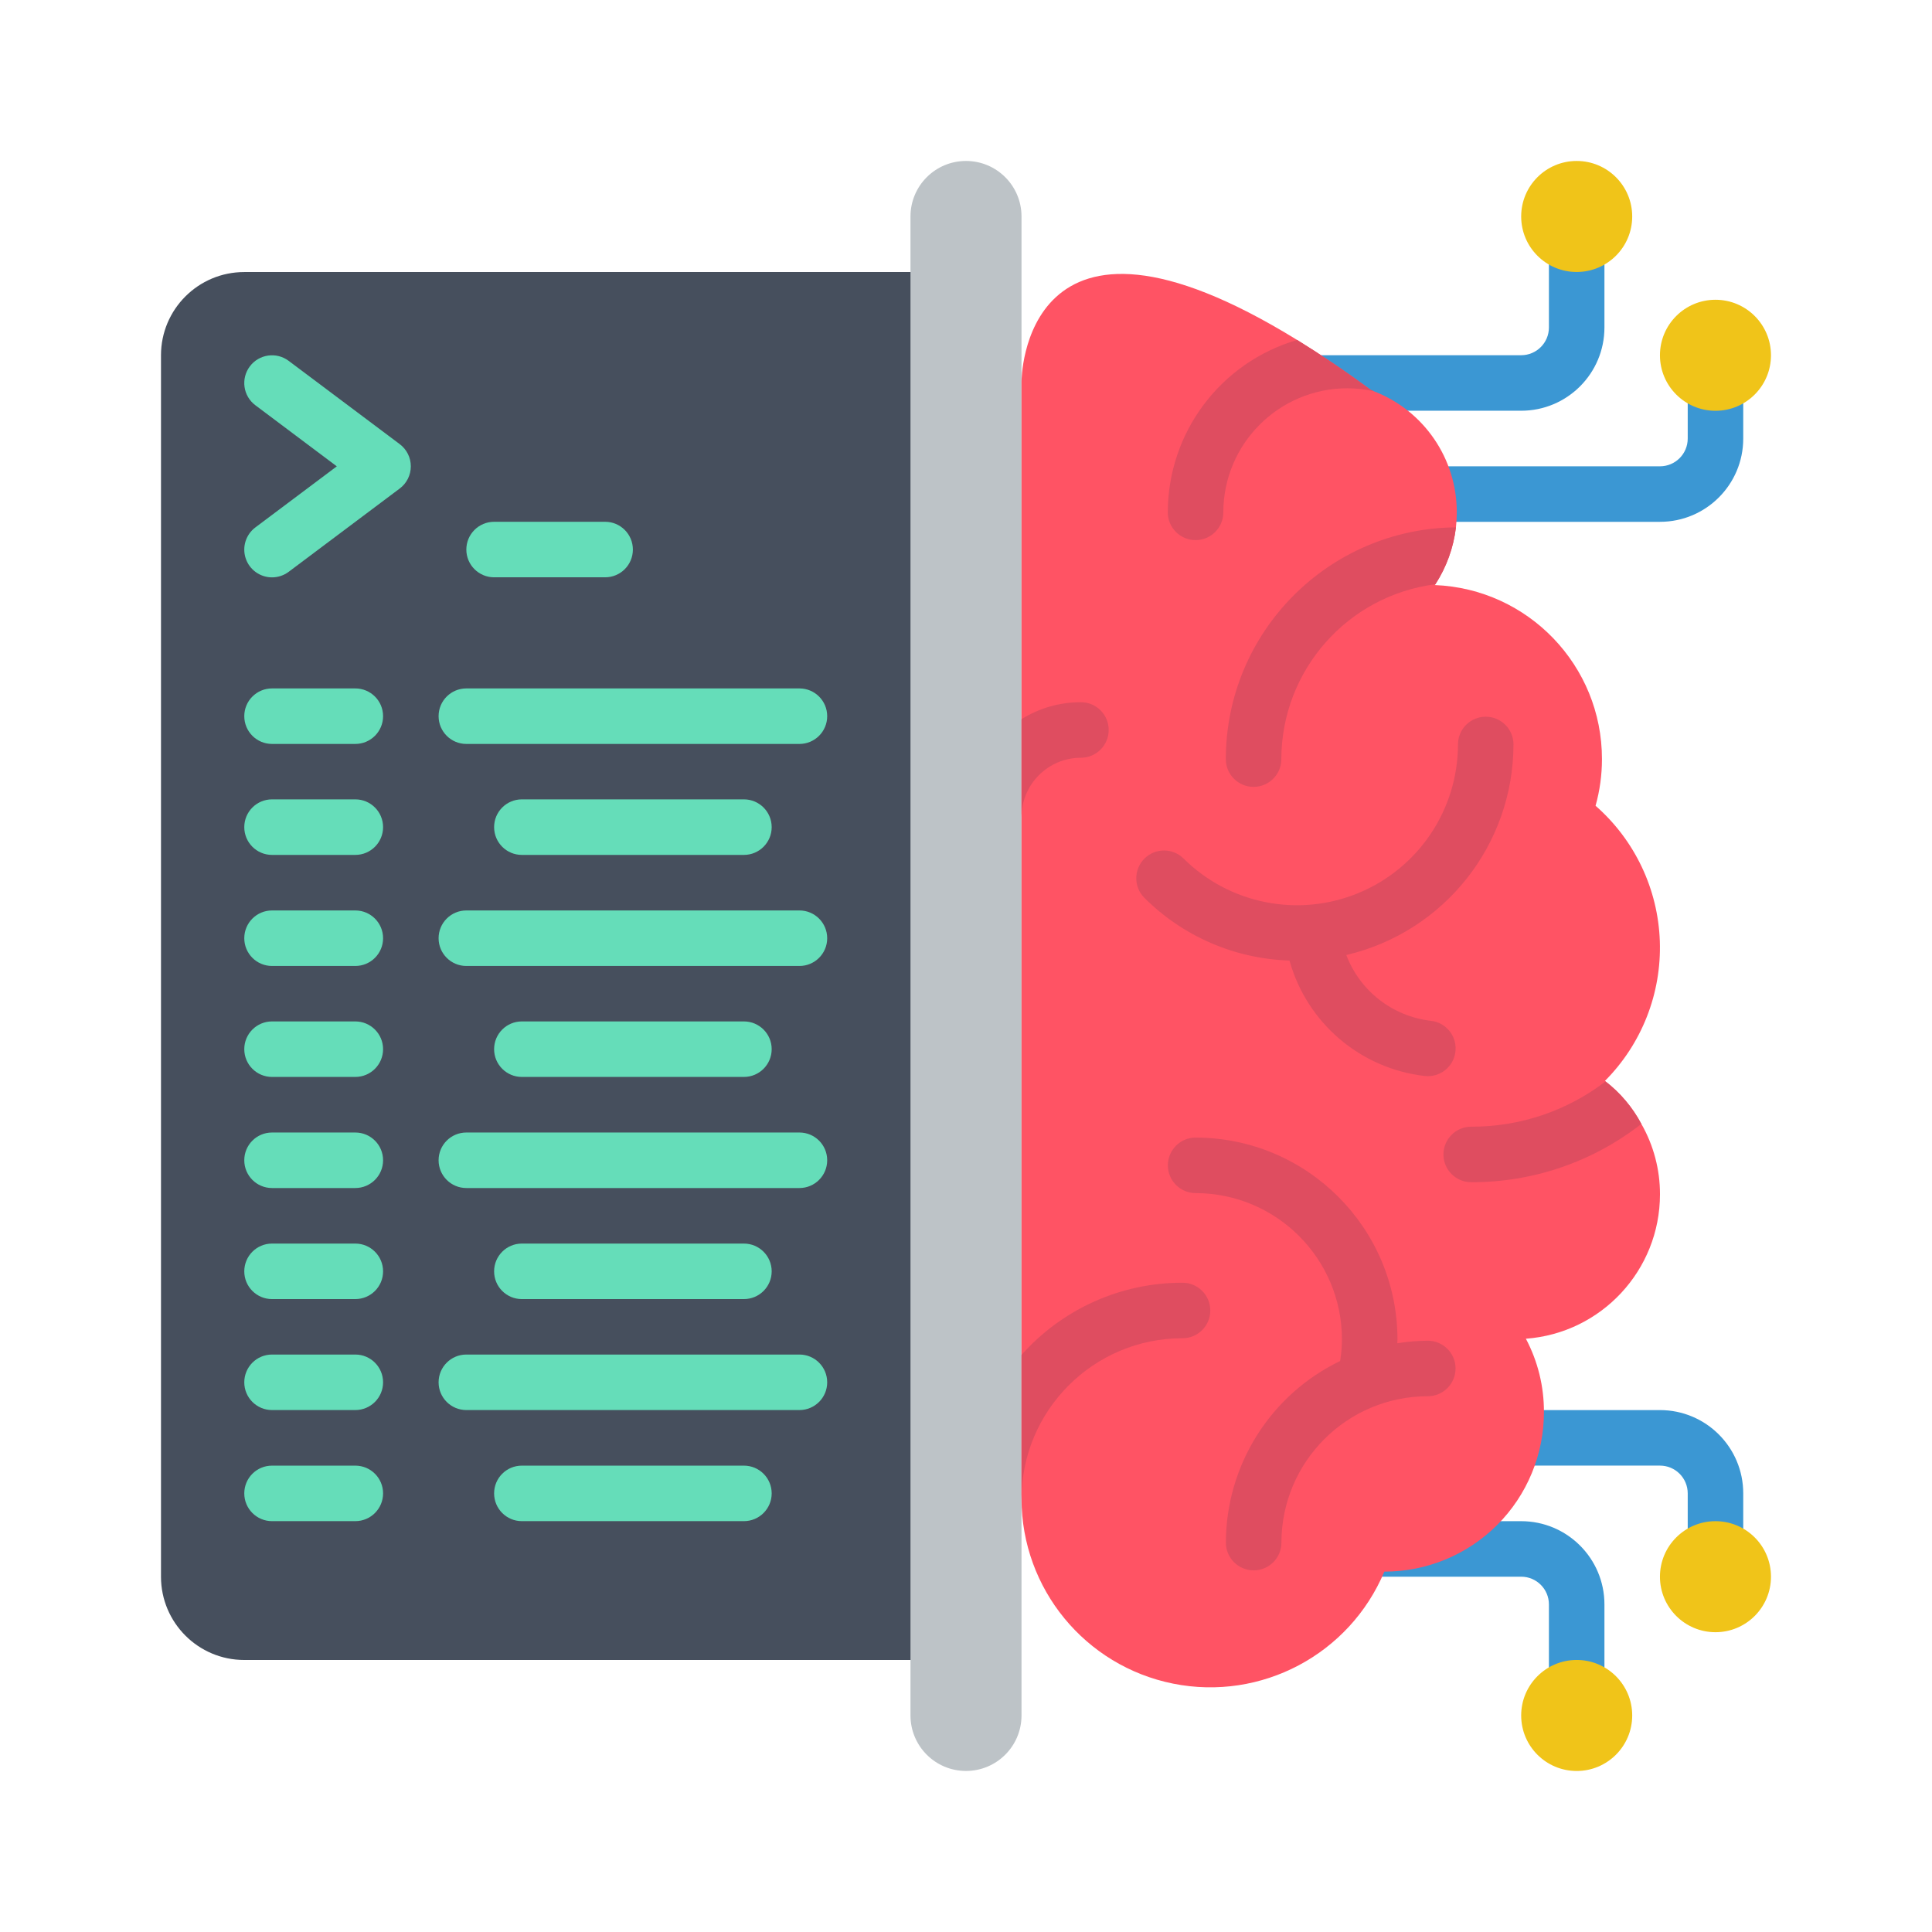<svg width="64" height="64" viewBox="0 0 64 64" fill="none" xmlns="http://www.w3.org/2000/svg">
<path fill-rule="evenodd" clip-rule="evenodd" d="M8.092 9.012H32V54.989H8.092C6.568 54.989 5.333 53.754 5.333 52.23V11.77C5.333 10.247 6.568 9.012 8.092 9.012Z" fill="#464F5D"/>
<path d="M33.839 56.826V7.171C33.839 6.155 33.016 5.332 32 5.332C30.984 5.332 30.161 6.155 30.161 7.171V56.826C30.161 57.842 30.984 58.665 32 58.665C33.016 58.665 33.839 57.842 33.839 56.826Z" fill="#BDC3C7"/>
<path fill-rule="evenodd" clip-rule="evenodd" d="M9.011 19.126C8.616 19.126 8.264 18.873 8.139 18.497C8.014 18.122 8.143 17.708 8.46 17.471L11.157 15.448L8.46 13.425C8.053 13.12 7.971 12.544 8.276 12.137C8.58 11.731 9.157 11.649 9.563 11.954L13.241 14.712C13.473 14.886 13.609 15.158 13.609 15.448C13.609 15.737 13.473 16.01 13.241 16.183L9.563 18.942C9.404 19.061 9.21 19.126 9.011 19.126V19.126Z" fill="#65DDB9"/>
<path fill-rule="evenodd" clip-rule="evenodd" d="M20.046 19.124H16.368C15.86 19.124 15.448 18.712 15.448 18.205C15.448 17.697 15.86 17.285 16.368 17.285H20.046C20.554 17.285 20.965 17.697 20.965 18.205C20.965 18.712 20.554 19.124 20.046 19.124Z" fill="#65DDB9"/>
<path fill-rule="evenodd" clip-rule="evenodd" d="M11.77 24.644H9.011C8.503 24.644 8.092 24.232 8.092 23.724C8.092 23.216 8.503 22.805 9.011 22.805H11.77C12.278 22.805 12.69 23.216 12.69 23.724C12.69 24.232 12.278 24.644 11.77 24.644Z" fill="#65DDB9"/>
<path fill-rule="evenodd" clip-rule="evenodd" d="M11.77 28.32H9.011C8.503 28.32 8.092 27.908 8.092 27.4C8.092 26.892 8.503 26.48 9.011 26.48H11.77C12.278 26.48 12.69 26.892 12.69 27.4C12.69 27.908 12.278 28.32 11.77 28.32Z" fill="#65DDB9"/>
<path fill-rule="evenodd" clip-rule="evenodd" d="M11.77 31.999H9.011C8.503 31.999 8.092 31.587 8.092 31.08C8.092 30.572 8.503 30.16 9.011 30.16H11.77C12.278 30.16 12.69 30.572 12.69 31.08C12.69 31.587 12.278 31.999 11.77 31.999Z" fill="#65DDB9"/>
<path fill-rule="evenodd" clip-rule="evenodd" d="M11.77 35.675H9.011C8.503 35.675 8.092 35.263 8.092 34.755C8.092 34.248 8.503 33.836 9.011 33.836H11.77C12.278 33.836 12.69 34.248 12.69 34.755C12.69 35.263 12.278 35.675 11.77 35.675Z" fill="#65DDB9"/>
<path fill-rule="evenodd" clip-rule="evenodd" d="M11.77 39.355H9.011C8.503 39.355 8.092 38.943 8.092 38.435C8.092 37.927 8.503 37.516 9.011 37.516H11.77C12.278 37.516 12.69 37.927 12.69 38.435C12.69 38.943 12.278 39.355 11.77 39.355Z" fill="#65DDB9"/>
<path fill-rule="evenodd" clip-rule="evenodd" d="M11.77 43.034H9.011C8.503 43.034 8.092 42.623 8.092 42.115C8.092 41.607 8.503 41.195 9.011 41.195H11.77C12.278 41.195 12.69 41.607 12.69 42.115C12.69 42.623 12.278 43.034 11.77 43.034Z" fill="#65DDB9"/>
<path fill-rule="evenodd" clip-rule="evenodd" d="M11.77 46.71H9.011C8.503 46.71 8.092 46.298 8.092 45.791C8.092 45.283 8.503 44.871 9.011 44.871H11.77C12.278 44.871 12.69 45.283 12.69 45.791C12.69 46.298 12.278 46.71 11.77 46.71Z" fill="#65DDB9"/>
<path fill-rule="evenodd" clip-rule="evenodd" d="M11.77 50.39H9.011C8.503 50.39 8.092 49.978 8.092 49.47C8.092 48.962 8.503 48.551 9.011 48.551H11.77C12.278 48.551 12.69 48.962 12.69 49.47C12.69 49.978 12.278 50.39 11.77 50.39Z" fill="#65DDB9"/>
<path fill-rule="evenodd" clip-rule="evenodd" d="M26.483 24.644H15.448C14.94 24.644 14.529 24.232 14.529 23.724C14.529 23.216 14.94 22.805 15.448 22.805H26.483C26.99 22.805 27.402 23.216 27.402 23.724C27.402 24.232 26.99 24.644 26.483 24.644Z" fill="#65DDB9"/>
<path fill-rule="evenodd" clip-rule="evenodd" d="M24.643 28.32H17.287C16.779 28.32 16.368 27.908 16.368 27.4C16.368 26.892 16.779 26.48 17.287 26.48H24.643C25.151 26.48 25.563 26.892 25.563 27.4C25.563 27.908 25.151 28.32 24.643 28.32Z" fill="#65DDB9"/>
<path fill-rule="evenodd" clip-rule="evenodd" d="M26.483 31.999H15.448C14.94 31.999 14.529 31.587 14.529 31.08C14.529 30.572 14.94 30.16 15.448 30.16H26.483C26.99 30.16 27.402 30.572 27.402 31.08C27.402 31.587 26.99 31.999 26.483 31.999Z" fill="#65DDB9"/>
<path fill-rule="evenodd" clip-rule="evenodd" d="M24.643 35.675H17.287C16.779 35.675 16.368 35.263 16.368 34.755C16.368 34.248 16.779 33.836 17.287 33.836H24.643C25.151 33.836 25.563 34.248 25.563 34.755C25.563 35.263 25.151 35.675 24.643 35.675Z" fill="#65DDB9"/>
<path fill-rule="evenodd" clip-rule="evenodd" d="M26.483 39.355H15.448C14.94 39.355 14.529 38.943 14.529 38.435C14.529 37.927 14.94 37.516 15.448 37.516H26.483C26.99 37.516 27.402 37.927 27.402 38.435C27.402 38.943 26.99 39.355 26.483 39.355Z" fill="#65DDB9"/>
<path fill-rule="evenodd" clip-rule="evenodd" d="M24.643 43.034H17.287C16.779 43.034 16.368 42.623 16.368 42.115C16.368 41.607 16.779 41.195 17.287 41.195H24.643C25.151 41.195 25.563 41.607 25.563 42.115C25.563 42.623 25.151 43.034 24.643 43.034Z" fill="#65DDB9"/>
<path fill-rule="evenodd" clip-rule="evenodd" d="M26.483 46.71H15.448C14.94 46.71 14.529 46.298 14.529 45.791C14.529 45.283 14.94 44.871 15.448 44.871H26.483C26.99 44.871 27.402 45.283 27.402 45.791C27.402 46.298 26.99 46.71 26.483 46.71Z" fill="#65DDB9"/>
<path fill-rule="evenodd" clip-rule="evenodd" d="M24.643 50.39H17.287C16.779 50.39 16.368 49.978 16.368 49.47C16.368 48.962 16.779 48.551 17.287 48.551H24.643C25.151 48.551 25.563 48.962 25.563 49.47C25.563 49.978 25.151 50.39 24.643 50.39Z" fill="#65DDB9"/>
<path fill-rule="evenodd" clip-rule="evenodd" d="M50.391 13.606H42.575C42.067 13.606 41.655 13.195 41.655 12.687C41.655 12.179 42.067 11.767 42.575 11.767H50.391C50.898 11.767 51.31 11.355 51.31 10.848V7.17C51.31 6.662 51.722 6.25 52.23 6.25C52.738 6.25 53.149 6.662 53.149 7.17V10.848C53.149 12.371 51.914 13.606 50.391 13.606Z" fill="#3B97D3"/>
<path fill-rule="evenodd" clip-rule="evenodd" d="M52.23 58.207C51.722 58.207 51.31 57.795 51.31 57.287V53.149C51.31 52.641 50.898 52.23 50.391 52.23H44.873C44.365 52.23 43.954 51.818 43.954 51.31C43.954 50.802 44.365 50.391 44.873 50.391H50.391C51.914 50.391 53.149 51.626 53.149 53.149V57.287C53.149 57.531 53.052 57.765 52.88 57.937C52.708 58.11 52.474 58.207 52.23 58.207Z" fill="#3B97D3"/>
<path fill-rule="evenodd" clip-rule="evenodd" d="M56.828 53.148C56.32 53.148 55.908 52.736 55.908 52.228V49.47C55.908 48.962 55.496 48.55 54.988 48.55H48.552C48.044 48.55 47.632 48.138 47.632 47.63C47.632 47.123 48.044 46.711 48.552 46.711H54.988C56.512 46.711 57.747 47.946 57.747 49.47V52.228C57.747 52.736 57.335 53.148 56.828 53.148Z" fill="#3B97D3"/>
<path fill-rule="evenodd" clip-rule="evenodd" d="M54.989 17.286H45.517C45.009 17.286 44.598 16.875 44.598 16.367C44.598 15.859 45.009 15.447 45.517 15.447H54.989C55.496 15.447 55.908 15.036 55.908 14.528V11.263C55.908 10.755 56.32 10.344 56.828 10.344C57.335 10.344 57.747 10.755 57.747 11.263V14.528C57.747 16.051 56.512 17.286 54.989 17.286Z" fill="#3B97D3"/>
<path fill-rule="evenodd" clip-rule="evenodd" d="M54.372 37.23C54.778 37.941 54.991 38.746 54.989 39.565C54.987 42.076 53.051 44.161 50.547 44.347C50.943 45.095 51.148 45.928 51.145 46.775C51.146 48.177 50.59 49.523 49.598 50.515C48.606 51.507 47.26 52.063 45.858 52.062C44.706 54.805 41.78 56.357 38.863 55.773C35.946 55.188 33.844 52.628 33.839 49.653V12.641C33.839 12.641 33.839 5.634 42.97 11.262C43.715 11.722 44.524 12.264 45.398 12.908L45.407 12.917C45.445 12.928 45.482 12.944 45.517 12.963C47.172 13.604 48.261 15.198 48.258 16.972C48.258 17.138 48.248 17.304 48.23 17.469C48.15 18.141 47.917 18.786 47.55 19.354C47.54 19.363 47.54 19.372 47.531 19.381C50.625 19.505 53.069 22.05 53.067 25.147C53.067 25.669 52.996 26.189 52.855 26.692C54.154 27.83 54.925 29.454 54.984 31.18C55.043 32.906 54.386 34.58 53.168 35.804L53.186 35.823C53.677 36.203 54.081 36.682 54.372 37.23V37.23Z" fill="#FF5364"/>
<path fill-rule="evenodd" clip-rule="evenodd" d="M48.23 17.469C48.15 18.141 47.917 18.786 47.549 19.354C44.634 19.729 42.45 22.208 42.446 25.147C42.446 25.655 42.034 26.066 41.526 26.066C41.018 26.066 40.607 25.655 40.607 25.147C40.611 20.93 44.013 17.504 48.23 17.469V17.469Z" fill="#DF4D60"/>
<path fill-rule="evenodd" clip-rule="evenodd" d="M54.372 37.231C52.763 38.489 50.778 39.169 48.736 39.162C48.228 39.162 47.816 38.751 47.816 38.243C47.816 37.735 48.228 37.323 48.736 37.323C50.344 37.329 51.909 36.802 53.186 35.824C53.676 36.204 54.081 36.684 54.372 37.231V37.231Z" fill="#DF4D60"/>
<path fill-rule="evenodd" clip-rule="evenodd" d="M45.517 12.963C45.228 12.896 44.932 12.863 44.635 12.862C42.365 12.864 40.527 14.703 40.524 16.972C40.524 17.48 40.112 17.892 39.605 17.892C39.097 17.892 38.685 17.48 38.685 16.972C38.687 14.328 40.432 12.002 42.97 11.262C43.715 11.722 44.524 12.264 45.398 12.908L45.407 12.917C45.445 12.928 45.482 12.944 45.517 12.963Z" fill="#DF4D60"/>
<path fill-rule="evenodd" clip-rule="evenodd" d="M47.201 35.644C47.234 35.648 47.268 35.649 47.302 35.649C47.79 35.648 48.192 35.266 48.218 34.779C48.244 34.292 47.885 33.869 47.4 33.816C46.132 33.669 45.051 32.829 44.598 31.636C47.838 30.877 50.131 27.99 50.136 24.662C50.136 24.154 49.724 23.742 49.217 23.742C48.709 23.742 48.297 24.154 48.297 24.662C48.294 26.816 46.995 28.756 45.005 29.581C43.015 30.406 40.725 29.952 39.199 28.432C38.838 28.083 38.265 28.088 37.91 28.443C37.555 28.798 37.55 29.371 37.899 29.732C39.18 31.017 40.903 31.763 42.716 31.819C43.293 33.888 45.067 35.401 47.201 35.644V35.644Z" fill="#DF4D60"/>
<path fill-rule="evenodd" clip-rule="evenodd" d="M47.297 44.413C46.959 44.415 46.62 44.444 46.286 44.497C46.286 44.455 46.293 44.414 46.293 44.371C46.29 40.68 43.298 37.688 39.606 37.684C39.099 37.684 38.687 38.095 38.687 38.603C38.687 39.111 39.099 39.523 39.606 39.523C42.283 39.526 44.452 41.695 44.454 44.371C44.452 44.61 44.432 44.849 44.394 45.085C42.084 46.199 40.614 48.536 40.609 51.101C40.609 51.608 41.021 52.02 41.529 52.02C42.037 52.02 42.449 51.608 42.449 51.101C42.451 48.424 44.62 46.254 47.297 46.252C47.805 46.252 48.217 45.84 48.217 45.332C48.217 44.825 47.805 44.413 47.297 44.413V44.413Z" fill="#DF4D60"/>
<path fill-rule="evenodd" clip-rule="evenodd" d="M36.727 24.181C36.727 24.689 36.315 25.101 35.807 25.101C34.721 25.102 33.84 25.982 33.839 27.069V23.823C34.429 23.454 35.111 23.26 35.807 23.262C36.315 23.262 36.727 23.673 36.727 24.181Z" fill="#DF4D60"/>
<path fill-rule="evenodd" clip-rule="evenodd" d="M40.092 43.412C40.092 43.92 39.68 44.331 39.172 44.331C36.23 44.331 33.844 46.714 33.839 49.655V44.883C35.193 43.359 37.134 42.489 39.172 42.492C39.68 42.492 40.092 42.904 40.092 43.412Z" fill="#DF4D60"/>
<path d="M52.23 9.01C53.245 9.01 54.069 8.187 54.069 7.171C54.069 6.155 53.245 5.332 52.23 5.332C51.214 5.332 50.391 6.155 50.391 7.171C50.391 8.187 51.214 9.01 52.23 9.01Z" fill="#F0C419"/>
<path d="M56.827 13.608C57.843 13.608 58.666 12.784 58.666 11.769C58.666 10.753 57.843 9.93 56.827 9.93C55.812 9.93 54.988 10.753 54.988 11.769C54.988 12.784 55.812 13.608 56.827 13.608Z" fill="#F0C419"/>
<path d="M52.23 58.666C53.245 58.666 54.069 57.843 54.069 56.827C54.069 55.812 53.245 54.988 52.23 54.988C51.214 54.988 50.391 55.812 50.391 56.827C50.391 57.843 51.214 58.666 52.23 58.666Z" fill="#F0C419"/>
<path d="M56.827 54.069C57.843 54.069 58.666 53.245 58.666 52.23C58.666 51.214 57.843 50.391 56.827 50.391C55.812 50.391 54.988 51.214 54.988 52.23C54.988 53.245 55.812 54.069 56.827 54.069Z" fill="#F0C419"/>
</svg>
